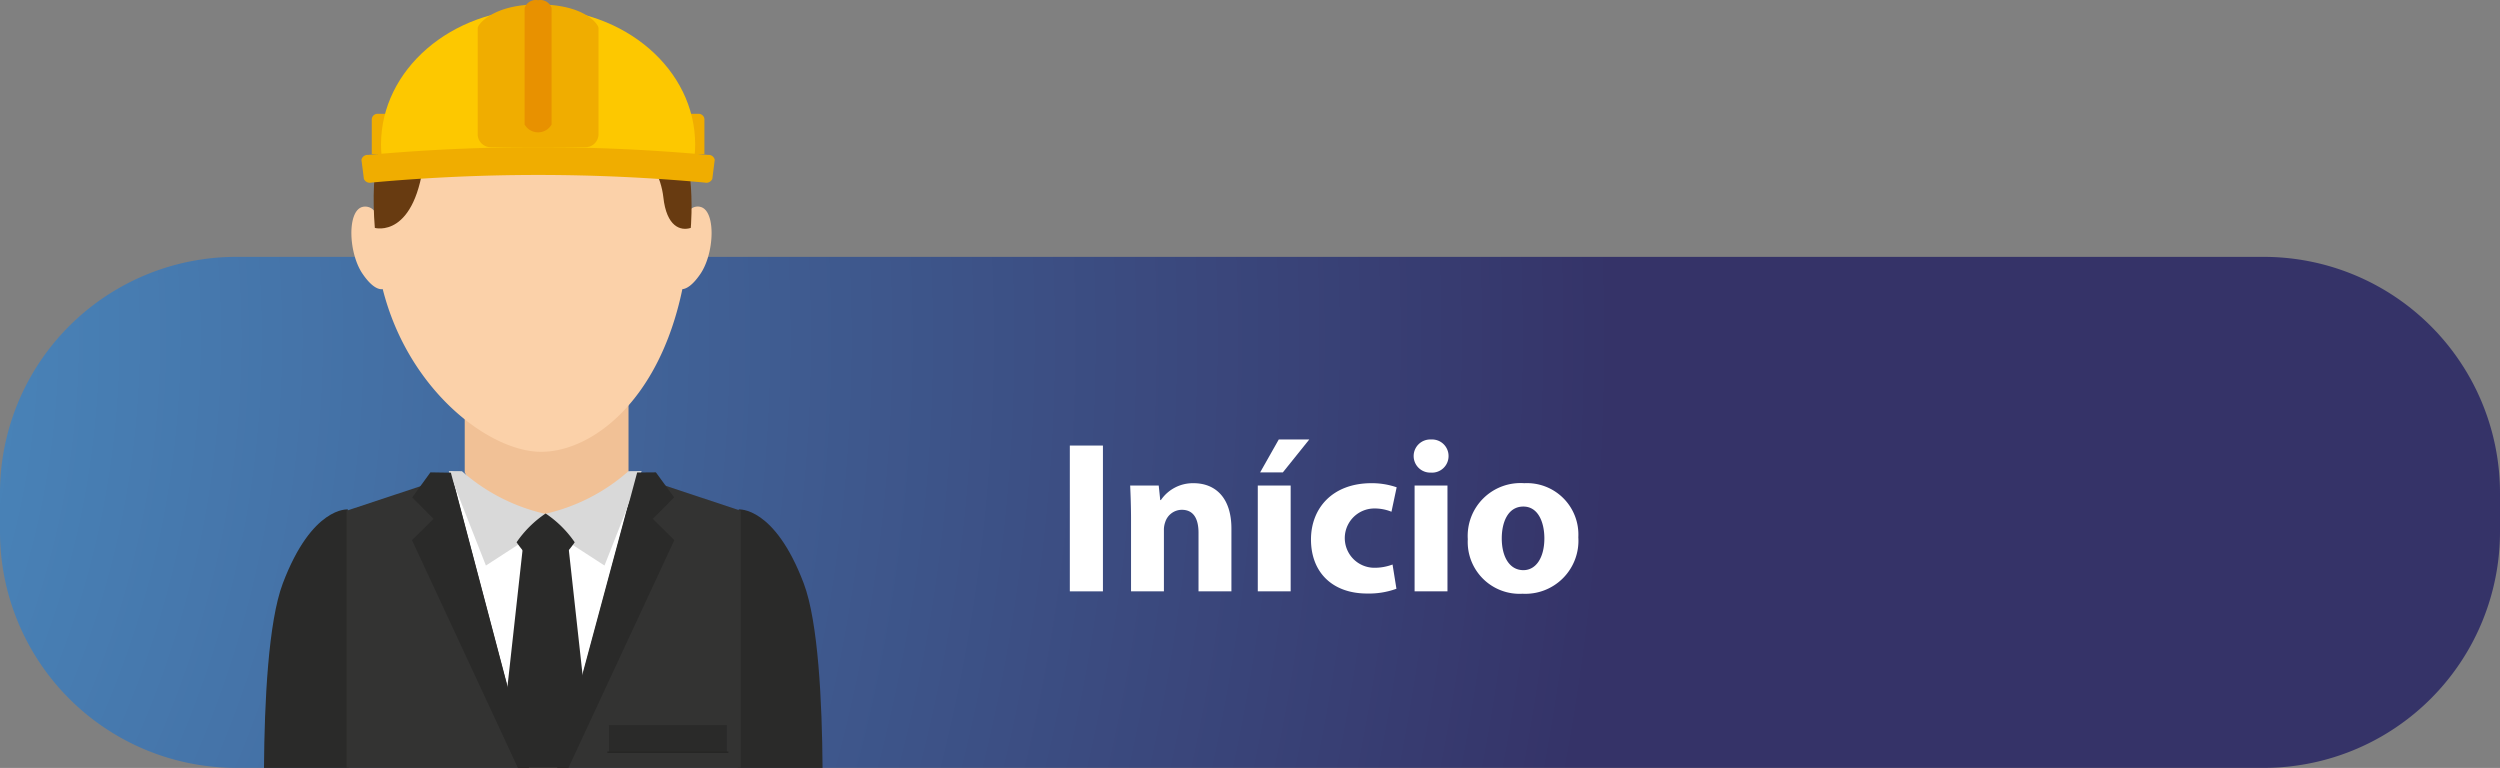 <svg xmlns="http://www.w3.org/2000/svg" xmlns:xlink="http://www.w3.org/1999/xlink" width="254.28" height="78.107" viewBox="0 0 254.28 78.107"><rect x="0" y="0" width="254.28" height="78.107" fill="#808080" stroke="none"/><defs><style>.a{fill:url(#a);}.b{fill:#2a2a29;}.c{fill:#f1c196;}.d{fill:#fbd1a9;}.e{fill:#683b11;}.f{fill:#333332;}.g{fill:#fff;}.h{fill:#ececec;}.i{fill:#262625;}.j{fill:#9c9b9b;}.k{fill:#d9d9d9;}.l{fill:#f0ad00;}.m{fill:#fdc800;}.n{fill:#e89100;}</style><radialGradient id="a" cx="-77.342" cy="45.589" r="242.15" gradientTransform="matrix(1.008, 0, 0, -1, -1.937, 80.022)" gradientUnits="userSpaceOnUse"><stop offset="0" stop-color="#52a9de"/><stop offset="1" stop-color="#353368"/></radialGradient></defs><title>inicio</title><path class="a" d="M24.031,26.127H230.249a24.031,24.031,0,0,1,24.031,24.031v3.912A24.031,24.031,0,0,1,230.249,78.102H24.031A24.031,24.031,0,0,1,0,54.071v-3.912A24.031,24.031,0,0,1,24.031,26.127Z"/><path class="b" d="M83.664,78.084c-0.046-6.668-.436-14.868-1.917-18.777-2.974-7.854-6.613-7.515-6.613-7.515l-0.093,26.292h8.623Z" transform="translate(0 0.022)"/><path class="b" d="M35.474,78.084l-0.092-26.292s-3.638-.339-6.614,7.515c-1.481,3.909-1.87,12.109-1.917,18.777h8.623Z" transform="translate(0 0.022)"/><path class="c" d="M55.596,35.649h-8.328v12.377s3.454,6.808,8.328,6.808c4.73,0,8.332-6.425,8.332-6.425v-12.76h-8.332Z" transform="translate(0 0.022)"/><path class="d" d="M71.239,21.021a1.089,1.089,0,0,0-.989.233c0.002-.255.009-0.502,0.009-0.762,0-6.163-1.825-10.072-4.213-12.554h-23.205c-2.826,2.752-4.53,7.057-4.709,13.575a1.186,1.186,0,0,0-1.247-.492c-1.597.376-1.453,4.704,0,6.818,1.004,1.463,1.707,1.601,2.043,1.545,2.614,10.356,10.892,16.548,16.111,16.548,5.096,0,11.977-5.067,14.365-16.543,0.381-.033,1.003-0.33,1.835-1.55,1.444-2.114,1.589-6.442,0-6.818" transform="translate(0 0.022)"/><path class="e" d="M42.085,7.938c-3.598,3.717-4.428,9.333-3.96,15.222,0,0,4.205,1.192,5.06-7.425,0,0,11.761,2.891,19.672-3.991,0,0,4.171,4.256,4.613,8.298,0.327,2.994,1.744,3.448,2.789,3.118,0,0,.897-9.214-3.308-15.222,0,0-3.288-5.416-12.844-5.416-6.528,0-9.748,3.067-12.022,5.416" transform="translate(0 0.022)"/><polygon class="f" points="75.34 78.106 75.34 51.946 64.977 48.508 55.407 53.451 45.618 48.508 35.255 51.946 35.255 78.106 75.34 78.106"/><polygon class="g" points="56.671 78.106 64.793 47.961 55.748 53.677 45.841 47.916 53.815 78.106 56.671 78.106"/><polygon class="h" points="56.027 78.106 56.38 52.463 54.726 52.463 54.724 78.106 56.027 78.106"/><rect class="b" x="61.934" y="73.745" width="11.992" height="2.782"/><rect class="i" x="61.769" y="76.434" width="12.319" height="0.15"/><path class="j" d="M56.087,55.36a0.571,0.571,0,1,1,0-.004l0,0.004" transform="translate(0 0.022)"/><path class="k" d="M55.99,55.36a0.476,0.476,0,1,1,0-.001v0.001" transform="translate(0 0.022)"/><path class="j" d="M55.443,55.215a0.089,0.089,0,0,1-.088.087,0.087,0.087,0,0,1-.086-0.087,0.085,0.085,0,0,1,.083-0.086H55.355a0.087,0.087,0,0,1,.088.086" transform="translate(0 0.022)"/><path class="j" d="M55.763,55.215a0.088,0.088,0,0,1-.086.087,0.086,0.086,0,0,1-.086-0.085V55.215a0.084,0.084,0,0,1,.081-0.086H55.677a0.085,0.085,0,0,1,.086.085v0.001" transform="translate(0 0.022)"/><path class="j" d="M55.443,55.501a0.087,0.087,0,0,1-.088.086,0.085,0.085,0,0,1-.086-0.084V55.501a0.086,0.086,0,0,1,.086-0.086,0.088,0.088,0,0,1,.088.086" transform="translate(0 0.022)"/><path class="j" d="M55.763,55.501a0.085,0.085,0,0,1-.085.086H55.677a0.084,0.084,0,0,1-.086-0.081V55.501a0.085,0.085,0,0,1,.083-0.086H55.677a0.087,0.087,0,0,1,.086.086" transform="translate(0 0.022)"/><path class="g" d="M55.313,55.173a0.048,0.048,0,0,0,.002.068l0.003,0.002,0.322,0.302a0.051,0.051,0,0,0,.072-0.003,0.044,0.044,0,0,0,.002-0.062l-0.006-.005-0.327-.303a0.045,0.045,0,0,0-.064-0.003l-0.004.004" transform="translate(0 0.022)"/><path class="g" d="M55.707,55.173a0.054,0.054,0,0,1,0,.07l-0.329.302a0.045,0.045,0,0,1-.063 0l-0.003-.003a0.043,0.043,0,0,1-.006-0.061l0.006-.006,0.328-.303a0.044,0.044,0,0,1,.062-0.004l0.005,0.005" transform="translate(0 0.022)"/><path class="j" d="M56.087,60.154a0.573,0.573,0,1,1-.57-0.575h0a0.571,0.571,0,0,1,.57.573v0.002" transform="translate(0 0.022)"/><path class="k" d="M55.99,60.154a0.475,0.475,0,1,1,0-.002v0.002" transform="translate(0 0.022)"/><path class="j" d="M55.443,60.01a0.088,0.088,0,0,1-.088.086,0.086,0.086,0,0,1-.086-0.086V60.01a0.089,0.089,0,0,1,.086-0.089,0.091,0.091,0,0,1,.088.089" transform="translate(0 0.022)"/><path class="j" d="M55.763,60.01a0.087,0.087,0,0,1-.086.086,0.085,0.085,0,0,1-.086-0.084V60.01a0.087,0.087,0,0,1,.086-0.089H55.677a0.089,0.089,0,0,1,.086.089" transform="translate(0 0.022)"/><path class="j" d="M55.443,60.296a0.089,0.089,0,0,1-.088.086,0.087,0.087,0,0,1-.086-0.086,0.085,0.085,0,0,1,.083-0.087l0.003,0a0.087,0.087,0,0,1,.088.087v0" transform="translate(0 0.022)"/><path class="j" d="M55.763,60.296a0.087,0.087,0,0,1-.086.086,0.085,0.085,0,0,1-.086-0.085V60.296a0.084,0.084,0,0,1,.081-0.087l0.005,0a0.086,0.086,0,0,1,.086.085v0.002" transform="translate(0 0.022)"/><path class="g" d="M55.313,59.967a0.047,0.047,0,0,0,.001.066l0.004,0.003,0.322,0.304a0.052,0.052,0,0,0,.072-0.002,0.047,0.047,0,0,0,0-0.066l-0.004-.004-0.327-.303a0.049,0.049,0,0,0-.068.002" transform="translate(0 0.022)"/><path class="g" d="M55.707,59.967a0.053,0.053,0,0,1,0,.069l-0.329.304a0.045,0.045,0,0,1-.064 0l-0.002-.002a0.047,0.047,0,0,1-.004-0.066l0.004-.004,0.328-.303a0.047,0.047,0,0,1,.067.002l0,0" transform="translate(0 0.022)"/><path class="j" d="M56.087,64.947a0.573,0.573,0,1,1-.57-0.575h0a0.572,0.572,0,0,1,.57.573v0.002" transform="translate(0 0.022)"/><path class="k" d="M55.99,64.947a0.475,0.475,0,1,1-.474-0.476,0.475,0.475,0,0,1,.474.476" transform="translate(0 0.022)"/><path class="j" d="M55.443,64.803a0.089,0.089,0,0,1-.088.088,0.087,0.087,0,0,1-.086-0.088h0a0.086,0.086,0,0,1,.086-0.086,0.088,0.088,0,0,1,.088.086" transform="translate(0 0.022)"/><path class="j" d="M55.763,64.803a0.088,0.088,0,0,1-.086.088,0.086,0.086,0,0,1-.086-0.086l0-.002a0.085,0.085,0,0,1,.083-0.086H55.677a0.087,0.087,0,0,1,.086.086" transform="translate(0 0.022)"/><path class="j" d="M55.443,65.091a0.088,0.088,0,0,1-.088.086,0.085,0.085,0,0,1-.086-0.085V65.091a0.086,0.086,0,0,1,.085-0.088l0.001,0a0.089,0.089,0,0,1,.088.088" transform="translate(0 0.022)"/><path class="j" d="M55.763,65.091a0.086,0.086,0,0,1-.086.086H55.677a0.084,0.084,0,0,1-.086-0.082V65.091a0.085,0.085,0,0,1,.082-0.088l0.004,0a0.087,0.087,0,0,1,.086.088" transform="translate(0 0.022)"/><path class="g" d="M55.313,64.76a0.048,0.048,0,0,0,.002.067l0.003,0.003,0.322,0.304a0.052,0.052,0,0,0,.072-0.003,0.045,0.045,0,0,0,.001-0.063l-0.005-.005-0.327-.304a0.049,0.049,0,0,0-.068.001" transform="translate(0 0.022)"/><path class="g" d="M55.707,64.76a0.054,0.054,0,0,1,0,.07l-0.329.304a0.045,0.045,0,0,1-.064-0.001l-0.002-.002a0.045,0.045,0,0,1-.005-0.063l0.005-.005,0.328-.304a0.047,0.047,0,0,1,.067.001l0,0" transform="translate(0 0.022)"/><path class="j" d="M56.087,69.74a0.573,0.573,0,1,1-.572-0.573h0.002a0.573,0.573,0,0,1,.57.573" transform="translate(0 0.022)"/><path class="k" d="M55.99,69.74a0.475,0.475,0,1,1-.474-0.478,0.475,0.475,0,0,1,.474.478" transform="translate(0 0.022)"/><path class="j" d="M55.443,69.598a0.09,0.09,0,0,1-.088.087,0.087,0.087,0,0,1-.086-0.087,0.085,0.085,0,0,1,.083-0.087l0.003,0a0.087,0.087,0,0,1,.088.087v0" transform="translate(0 0.022)"/><path class="j" d="M55.763,69.598a0.088,0.088,0,0,1-.086.087,0.086,0.086,0,0,1-.086-0.086V69.598a0.084,0.084,0,0,1,.081-0.087l0.005,0a0.086,0.086,0,0,1,.086.085v0.002" transform="translate(0 0.022)"/><path class="j" d="M55.443,69.883a0.089,0.089,0,0,1-.088.088,0.087,0.087,0,1,1,0-.174h0a0.089,0.089,0,0,1,.088.086" transform="translate(0 0.022)"/><path class="j" d="M55.763,69.883a0.087,0.087,0,1,1-.086-0.086,0.087,0.087,0,0,1,.086.086" transform="translate(0 0.022)"/><path class="g" d="M55.313,69.555a0.046,0.046,0,0,0,.001.066l0.004,0.003,0.322,0.305a0.056,0.056,0,0,0,.072-0.001,0.047,0.047,0,0,0,0-0.066l-0.004-.004-0.327-.307a0.05,0.05,0,0,0-.068.004" transform="translate(0 0.022)"/><path class="g" d="M55.707,69.555a0.053,0.053,0,0,1,0,.069l-0.329.305a0.048,0.048,0,0,1-.066-0.001,0.047,0.047,0,0,1-.004-0.066l0.004-.004,0.328-.307a0.048,0.048,0,0,1,.067.004" transform="translate(0 0.022)"/><path class="j" d="M56.087,74.536a0.573,0.573,0,1,1-.57-0.576,0.573,0.573,0,0,1,.57.576v0" transform="translate(0 0.022)"/><path class="k" d="M55.99,74.536a0.474,0.474,0,1,1,0-.007l0,0.007" transform="translate(0 0.022)"/><path class="j" d="M55.443,74.391a0.088,0.088,0,0,1-.088.086,0.087,0.087,0,0,1,0-.173,0.088,0.088,0,0,1,.088.087" transform="translate(0 0.022)"/><path class="j" d="M55.763,74.391a0.086,0.086,0,1,1,0-.001v0.001" transform="translate(0 0.022)"/><path class="j" d="M55.443,74.679a0.089,0.089,0,0,1-.088.087,0.087,0.087,0,0,1-.086-0.087,0.085,0.085,0,0,1,.083-0.086H55.355a0.087,0.087,0,0,1,.088.086" transform="translate(0 0.022)"/><path class="j" d="M55.763,74.679a0.088,0.088,0,0,1-.086.087,0.086,0.086,0,0,1-.086-0.085V74.679a0.084,0.084,0,0,1,.081-0.086H55.677a0.085,0.085,0,0,1,.086.085v0.001" transform="translate(0 0.022)"/><path class="g" d="M55.313,74.348a0.051,0.051,0,0,0,.004.072l0.001,0.001,0.322,0.303a0.053,0.053,0,0,0,.072-0.003,0.047,0.047,0,0,0,0-0.066l-0.004-.004-0.327-.303a0.05,0.05,0,0,0-.068,0" transform="translate(0 0.022)"/><path class="g" d="M55.707,74.348a0.059,0.059,0,0,1,0,.073l-0.329.303a0.049,0.049,0,0,1-.066-0.073l0.328-.303a0.048,0.048,0,0,1,.067,0" transform="translate(0 0.022)"/><path class="k" d="M55.447,52.241a19.111,19.111,0,0,0,8.475-4.338l1.343-.013-3.78,9.61-6.038-3.914v-1.345Z" transform="translate(0 0.022)"/><path class="k" d="M55.46,52.241a19.122,19.122,0,0,1-8.476-4.338l-1.341-.013,3.78,9.61,6.037-3.914v-1.345Z" transform="translate(0 0.022)"/><path class="b" d="M57.583,78.084a21.91,21.91,0,0,1,2.234-4.364l-2.122-19.265H53.312l-2.217,20.062c0.573,1.276,1.12,2.479,1.618,3.567h4.87Z" transform="translate(0 0.022)"/><path class="b" d="M55.496,58.06a11.081,11.081,0,0,1-2.954-2.926,11.07,11.07,0,0,1,2.954-2.927,11.046,11.046,0,0,1,2.959,2.927,11.057,11.057,0,0,1-2.959,2.926" transform="translate(0 0.022)"/><polygon class="b" points="52.681 78.106 53.79 78.106 45.86 48.078 43.781 48.044 41.929 50.589 44.095 52.774 41.905 54.937 52.681 78.106"/><polygon class="b" points="57.812 78.106 68.588 54.937 66.399 52.774 68.569 50.589 66.712 48.044 64.807 48.059 56.73 78.106 57.812 78.106"/><path class="l" d="M41.419,15.647V12.095a0.588,0.588,0,0,0-.626-0.541H38.44a0.59,0.59,0,0,0-.626.541v3.552h3.605Z" transform="translate(0 0.022)"/><path class="l" d="M71.647,15.647V12.095a0.589,0.589,0,0,0-.627-0.541h-2.352a0.589,0.589,0,0,0-.627.541v3.552h3.606Z" transform="translate(0 0.022)"/><path class="m" d="M70.666,15.647c0.022-.32.042-0.644,0.042-0.968,0-7.619-7.154-13.796-15.978-13.796-8.823,0-15.976,6.177-15.976,13.796,0,0.324.017,0.648,0.044,0.968h31.868Z" transform="translate(0 0.022)"/><path class="l" d="M60.874,13.726A1.333,1.333,0,0,1,59.457,14.95h-9.45a1.332,1.332,0,0,1-1.417-1.224V2.823c0-.338,1.534-2.395,6.14-2.395,4.802,0,6.144,2.057,6.144,2.395v10.903Z" transform="translate(0 0.022)"/><path class="n" d="M54.731,0a1.211,1.211,0,0,1,1.374.793v11.85a1.583,1.583,0,0,1-2.747,0V0.793A1.209,1.209,0,0,1,54.731,0" transform="translate(0 0.022)"/><path class="l" d="M72.45,18.178a0.666,0.666,0,0,1-.775.369,185.844,185.844,0,0,0-33.887,0,0.663,0.663,0,0,1-.775-0.369c-0.082-.646-0.166-1.294-0.249-1.938a0.629,0.629,0,0,1,.677-0.505,190.191,190.191,0,0,1,34.579,0,0.624,0.624,0,0,1,.676.505c-0.083.644-.164,1.292-0.246,1.938" transform="translate(0 0.022)"/><path class="g" d="M112.181,45.296V60.126H108.814V45.296h3.367Z" transform="translate(0 0.022)"/><path class="g" d="M115.04,52.799c0-1.342-.044-2.486-0.088-3.433h2.904l0.154,1.475h0.066a3.941,3.941,0,0,1,3.323-1.716c2.2,0,3.851,1.452,3.851,4.62V60.126H121.904V54.163c0-1.386-.484-2.332-1.694-2.332a1.784,1.784,0,0,0-1.694,1.254,2.291,2.291,0,0,0-.132.836V60.126h-3.344V52.799Z" transform="translate(0 0.022)"/><path class="g" d="M127.932,60.126V49.366h3.344V60.126h-3.344ZM133.168,44.68l-2.685,3.345h-2.311l1.893-3.345H133.168Z" transform="translate(0 0.022)"/><path class="g" d="M142.034,59.862a8.162,8.162,0,0,1-2.992.484c-3.477,0-5.699-2.112-5.699-5.501,0-3.146,2.156-5.721,6.161-5.721a7.746,7.746,0,0,1,2.553.418l-0.528,2.486a4.565,4.565,0,0,0-1.87-.33,3.016,3.016,0,0,0,.065,6.028,5.163,5.163,0,0,0,1.915-.33Z" transform="translate(0 0.022)"/><path class="g" d="M147.335,46.374a1.68,1.68,0,0,1-1.805,1.673,1.685,1.685,0,1,1,.022-3.367A1.677,1.677,0,0,1,147.335,46.374Zm-3.454,13.752V49.366h3.344V60.126h-3.344Z" transform="translate(0 0.022)"/><path class="g" d="M160.535,54.625a5.398,5.398,0,0,1-5.676,5.743,5.271,5.271,0,0,1-5.567-5.545,5.371,5.371,0,0,1,5.743-5.698A5.231,5.231,0,0,1,160.535,54.625Zm-7.788.11c0,1.849.77,3.234,2.2,3.234,1.298,0,2.134-1.298,2.134-3.234,0-1.606-.616-3.234-2.134-3.234C153.341,51.501,152.747,53.151,152.747,54.735Z" transform="translate(0 0.022)"/></svg>